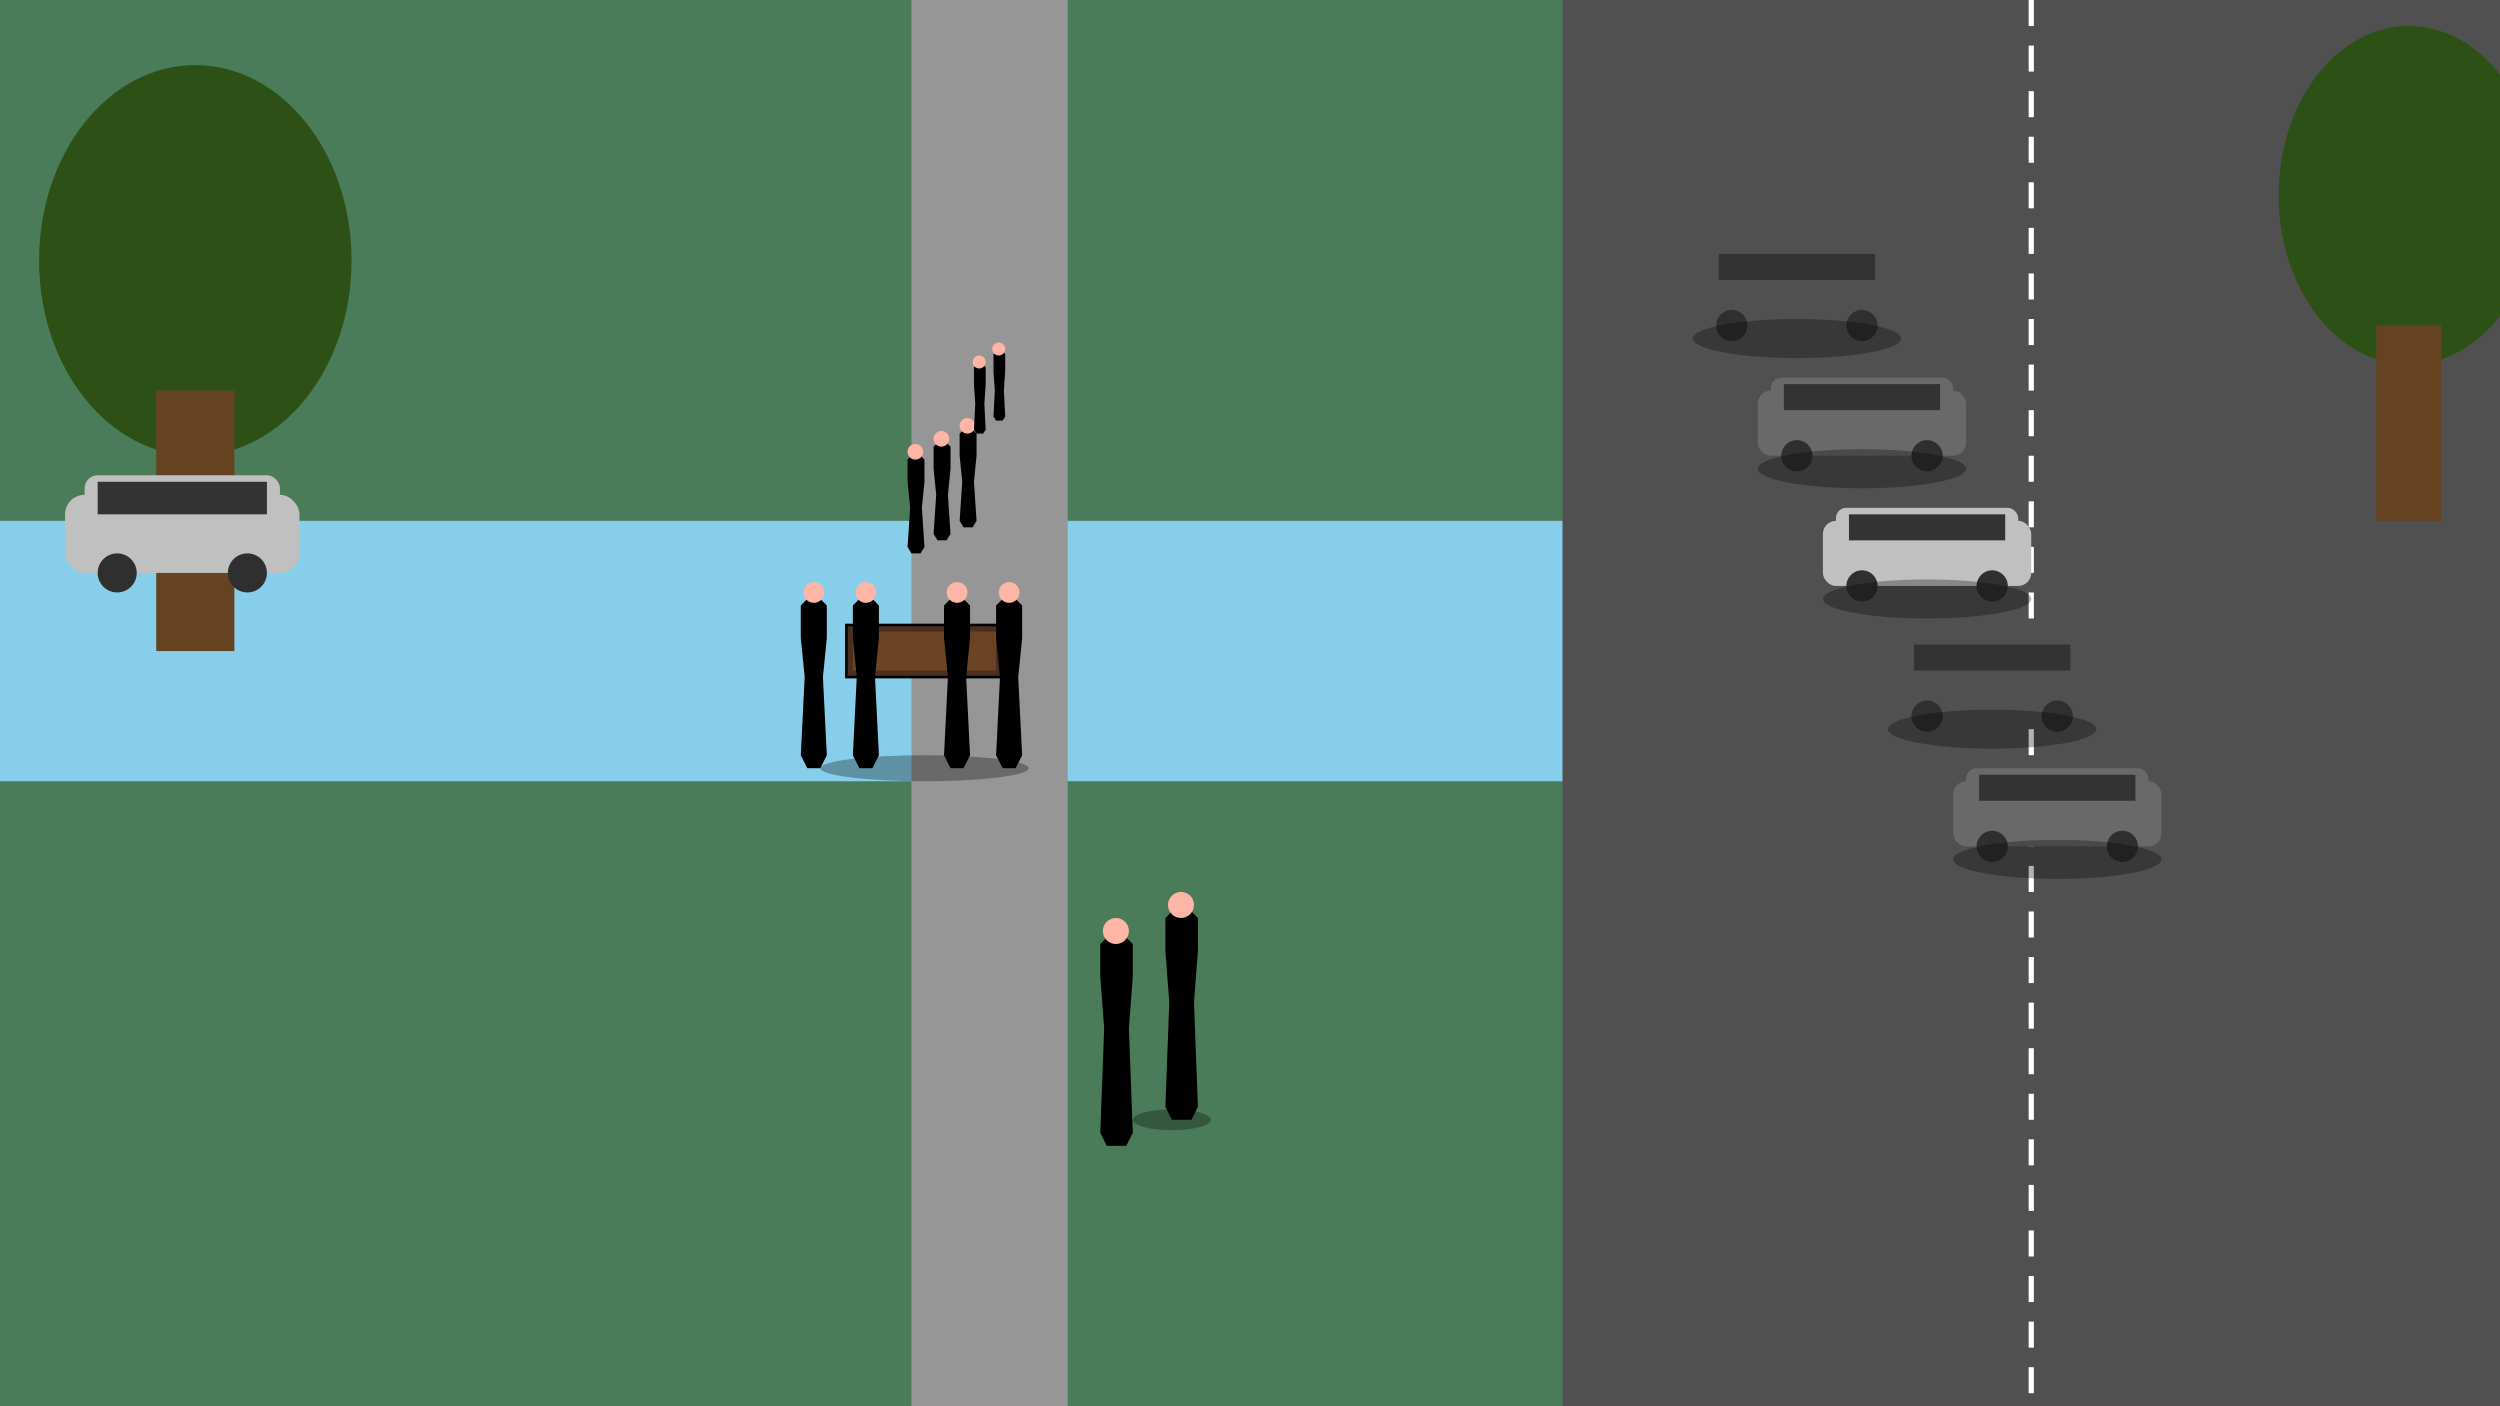 <svg viewBox="0 0 1920 1080" xmlns="http://www.w3.org/2000/svg">
  <!-- Background -->
  <rect width="1920" height="1080" fill="#87CEEB"/>
  
  <!-- Grass areas -->
  <rect x="0" y="0" width="1920" height="400" fill="#4a7c59"/>
  <rect x="0" y="600" width="1920" height="480" fill="#4a7c59"/>
  
  <!-- Road -->
  <rect x="1200" y="0" width="720" height="1080" fill="#505050"/>
  <!-- Road lines -->
  <line x1="1560" y1="0" x2="1560" y2="1080" stroke="#FFF" stroke-width="4" stroke-dasharray="20,15"/>
  
  <!-- Sidewalk -->
  <rect x="700" y="0" width="120" height="1080" fill="#969696"/>
  
  <!-- Trees -->
  <ellipse cx="150" cy="200" rx="120" ry="150" fill="#2d5016"/>
  <rect x="120" y="300" width="60" height="200" fill="#654321"/>
  <ellipse cx="1850" cy="150" rx="100" ry="130" fill="#2d5016"/>
  <rect x="1825" y="250" width="50" height="150" fill="#654321"/>
  
  <!-- Left side parked car -->
  <rect x="50" y="380" width="180" height="60" rx="15" fill="#C0C0C0"/>
  <rect x="65" y="365" width="150" height="35" rx="10" fill="#C0C0C0"/>
  <rect x="75" y="370" width="130" height="25" fill="#333"/>
  <circle cx="90" cy="440" r="15" fill="#2F2F2F"/>
  <circle cx="190" cy="440" r="15" fill="#2F2F2F"/>
  
  <!-- Right side cars in funeral procession -->
  <!-- Car 1 -->
  <rect x="1300" y="200" width="160" height="50" rx="10" fill="#505050"/>
  <rect x="1310" y="190" width="140" height="30" rx="8" fill="#505050"/>
  <rect x="1320" y="195" width="120" height="20" fill="#333"/>
  <circle cx="1330" cy="250" r="12" fill="#2F2F2F"/>
  <circle cx="1430" cy="250" r="12" fill="#2F2F2F"/>
  
  <!-- Car 2 -->
  <rect x="1350" y="300" width="160" height="50" rx="10" fill="#696969"/>
  <rect x="1360" y="290" width="140" height="30" rx="8" fill="#696969"/>
  <rect x="1370" y="295" width="120" height="20" fill="#333"/>
  <circle cx="1380" cy="350" r="12" fill="#2F2F2F"/>
  <circle cx="1480" cy="350" r="12" fill="#2F2F2F"/>
  
  <!-- Car 3 -->
  <rect x="1400" y="400" width="160" height="50" rx="10" fill="#C0C0C0"/>
  <rect x="1410" y="390" width="140" height="30" rx="8" fill="#C0C0C0"/>
  <rect x="1420" y="395" width="120" height="20" fill="#333"/>
  <circle cx="1430" cy="450" r="12" fill="#2F2F2F"/>
  <circle cx="1530" cy="450" r="12" fill="#2F2F2F"/>
  
  <!-- Car 4 -->
  <rect x="1450" y="500" width="160" height="50" rx="10" fill="#505050"/>
  <rect x="1460" y="490" width="140" height="30" rx="8" fill="#505050"/>
  <rect x="1470" y="495" width="120" height="20" fill="#333"/>
  <circle cx="1480" cy="550" r="12" fill="#2F2F2F"/>
  <circle cx="1580" cy="550" r="12" fill="#2F2F2F"/>
  
  <!-- Car 5 -->
  <rect x="1500" y="600" width="160" height="50" rx="10" fill="#696969"/>
  <rect x="1510" y="590" width="140" height="30" rx="8" fill="#696969"/>
  <rect x="1520" y="595" width="120" height="20" fill="#333"/>
  <circle cx="1530" cy="650" r="12" fill="#2F2F2F"/>
  <circle cx="1630" cy="650" r="12" fill="#2F2F2F"/>
  
  <!-- Coffin carried by pallbearers -->
  <rect x="650" y="480" width="120" height="40" fill="#4B2F20" stroke="#000" stroke-width="2"/>
  <rect x="655" y="485" width="110" height="30" fill="#6B4423"/>
  
  <!-- Funeral procession people -->
  <!-- Front pallbearers -->
  <path d="M 620,460 L 615,465 L 615,490 L 618,520 L 615,580 L 620,590 L 630,590 L 635,580 L 632,520 L 635,490 L 635,465 L 630,460 Z" fill="#000000"/>
  <circle cx="625" cy="455" r="8" fill="#FDB5A6"/>
  
  <path d="M 660,460 L 655,465 L 655,490 L 658,520 L 655,580 L 660,590 L 670,590 L 675,580 L 672,520 L 675,490 L 675,465 L 670,460 Z" fill="#000000"/>
  <circle cx="665" cy="455" r="8" fill="#FDB5A6"/>
  
  <path d="M 730,460 L 725,465 L 725,490 L 728,520 L 725,580 L 730,590 L 740,590 L 745,580 L 742,520 L 745,490 L 745,465 L 740,460 Z" fill="#000000"/>
  <circle cx="735" cy="455" r="8" fill="#FDB5A6"/>
  
  <path d="M 770,460 L 765,465 L 765,490 L 768,520 L 765,580 L 770,590 L 780,590 L 785,580 L 782,520 L 785,490 L 785,465 L 780,460 Z" fill="#000000"/>
  <circle cx="775" cy="455" r="8" fill="#FDB5A6"/>
  
  <!-- Following mourners (smaller due to perspective) -->
  <path d="M 700,350 L 697,353 L 697,370 L 699,390 L 697,420 L 700,425 L 707,425 L 710,420 L 708,390 L 710,370 L 710,353 L 707,350 Z" fill="#000000"/>
  <circle cx="703" cy="347" r="6" fill="#FDB5A6"/>
  
  <path d="M 720,340 L 717,343 L 717,360 L 719,380 L 717,410 L 720,415 L 727,415 L 730,410 L 728,380 L 730,360 L 730,343 L 727,340 Z" fill="#000000"/>
  <circle cx="723" cy="337" r="6" fill="#FDB5A6"/>
  
  <path d="M 740,330 L 737,333 L 737,350 L 739,370 L 737,400 L 740,405 L 747,405 L 750,400 L 748,370 L 750,350 L 750,333 L 747,330 Z" fill="#000000"/>
  <circle cx="743" cy="327" r="6" fill="#FDB5A6"/>
  
  <!-- More distant mourners (even smaller) -->
  <path d="M 750,280 L 748,282 L 748,295 L 749,310 L 748,330 L 750,333 L 755,333 L 757,330 L 756,310 L 757,295 L 757,282 L 755,280 Z" fill="#000000"/>
  <circle cx="752" cy="278" r="5" fill="#FDB5A6"/>
  
  <path d="M 765,270 L 763,272 L 763,285 L 764,300 L 763,320 L 765,323 L 770,323 L 772,320 L 771,300 L 772,285 L 772,272 L 770,270 Z" fill="#000000"/>
  <circle cx="767" cy="268" r="5" fill="#FDB5A6"/>
  
  <!-- Additional mourners on sidewalk -->
  <path d="M 900,700 L 895,705 L 895,730 L 898,770 L 895,850 L 900,860 L 915,860 L 920,850 L 917,770 L 920,730 L 920,705 L 915,700 Z" fill="#000000"/>
  <circle cx="907" cy="695" r="10" fill="#FDB5A6"/>
  
  <path d="M 850,720 L 845,725 L 845,750 L 848,790 L 845,870 L 850,880 L 865,880 L 870,870 L 867,790 L 870,750 L 870,725 L 865,720 Z" fill="#000000"/>
  <circle cx="857" cy="715" r="10" fill="#FDB5A6"/>
  
  <!-- Shadows for depth -->
  <ellipse cx="710" cy="590" rx="80" ry="10" fill="#000" opacity="0.3"/>
  <ellipse cx="900" cy="860" rx="30" ry="8" fill="#000" opacity="0.3"/>
  <ellipse cx="1380" cy="260" rx="80" ry="15" fill="#000" opacity="0.3"/>
  <ellipse cx="1430" cy="360" rx="80" ry="15" fill="#000" opacity="0.3"/>
  <ellipse cx="1480" cy="460" rx="80" ry="15" fill="#000" opacity="0.3"/>
  <ellipse cx="1530" cy="560" rx="80" ry="15" fill="#000" opacity="0.3"/>
  <ellipse cx="1580" cy="660" rx="80" ry="15" fill="#000" opacity="0.3"/>
  
</svg>